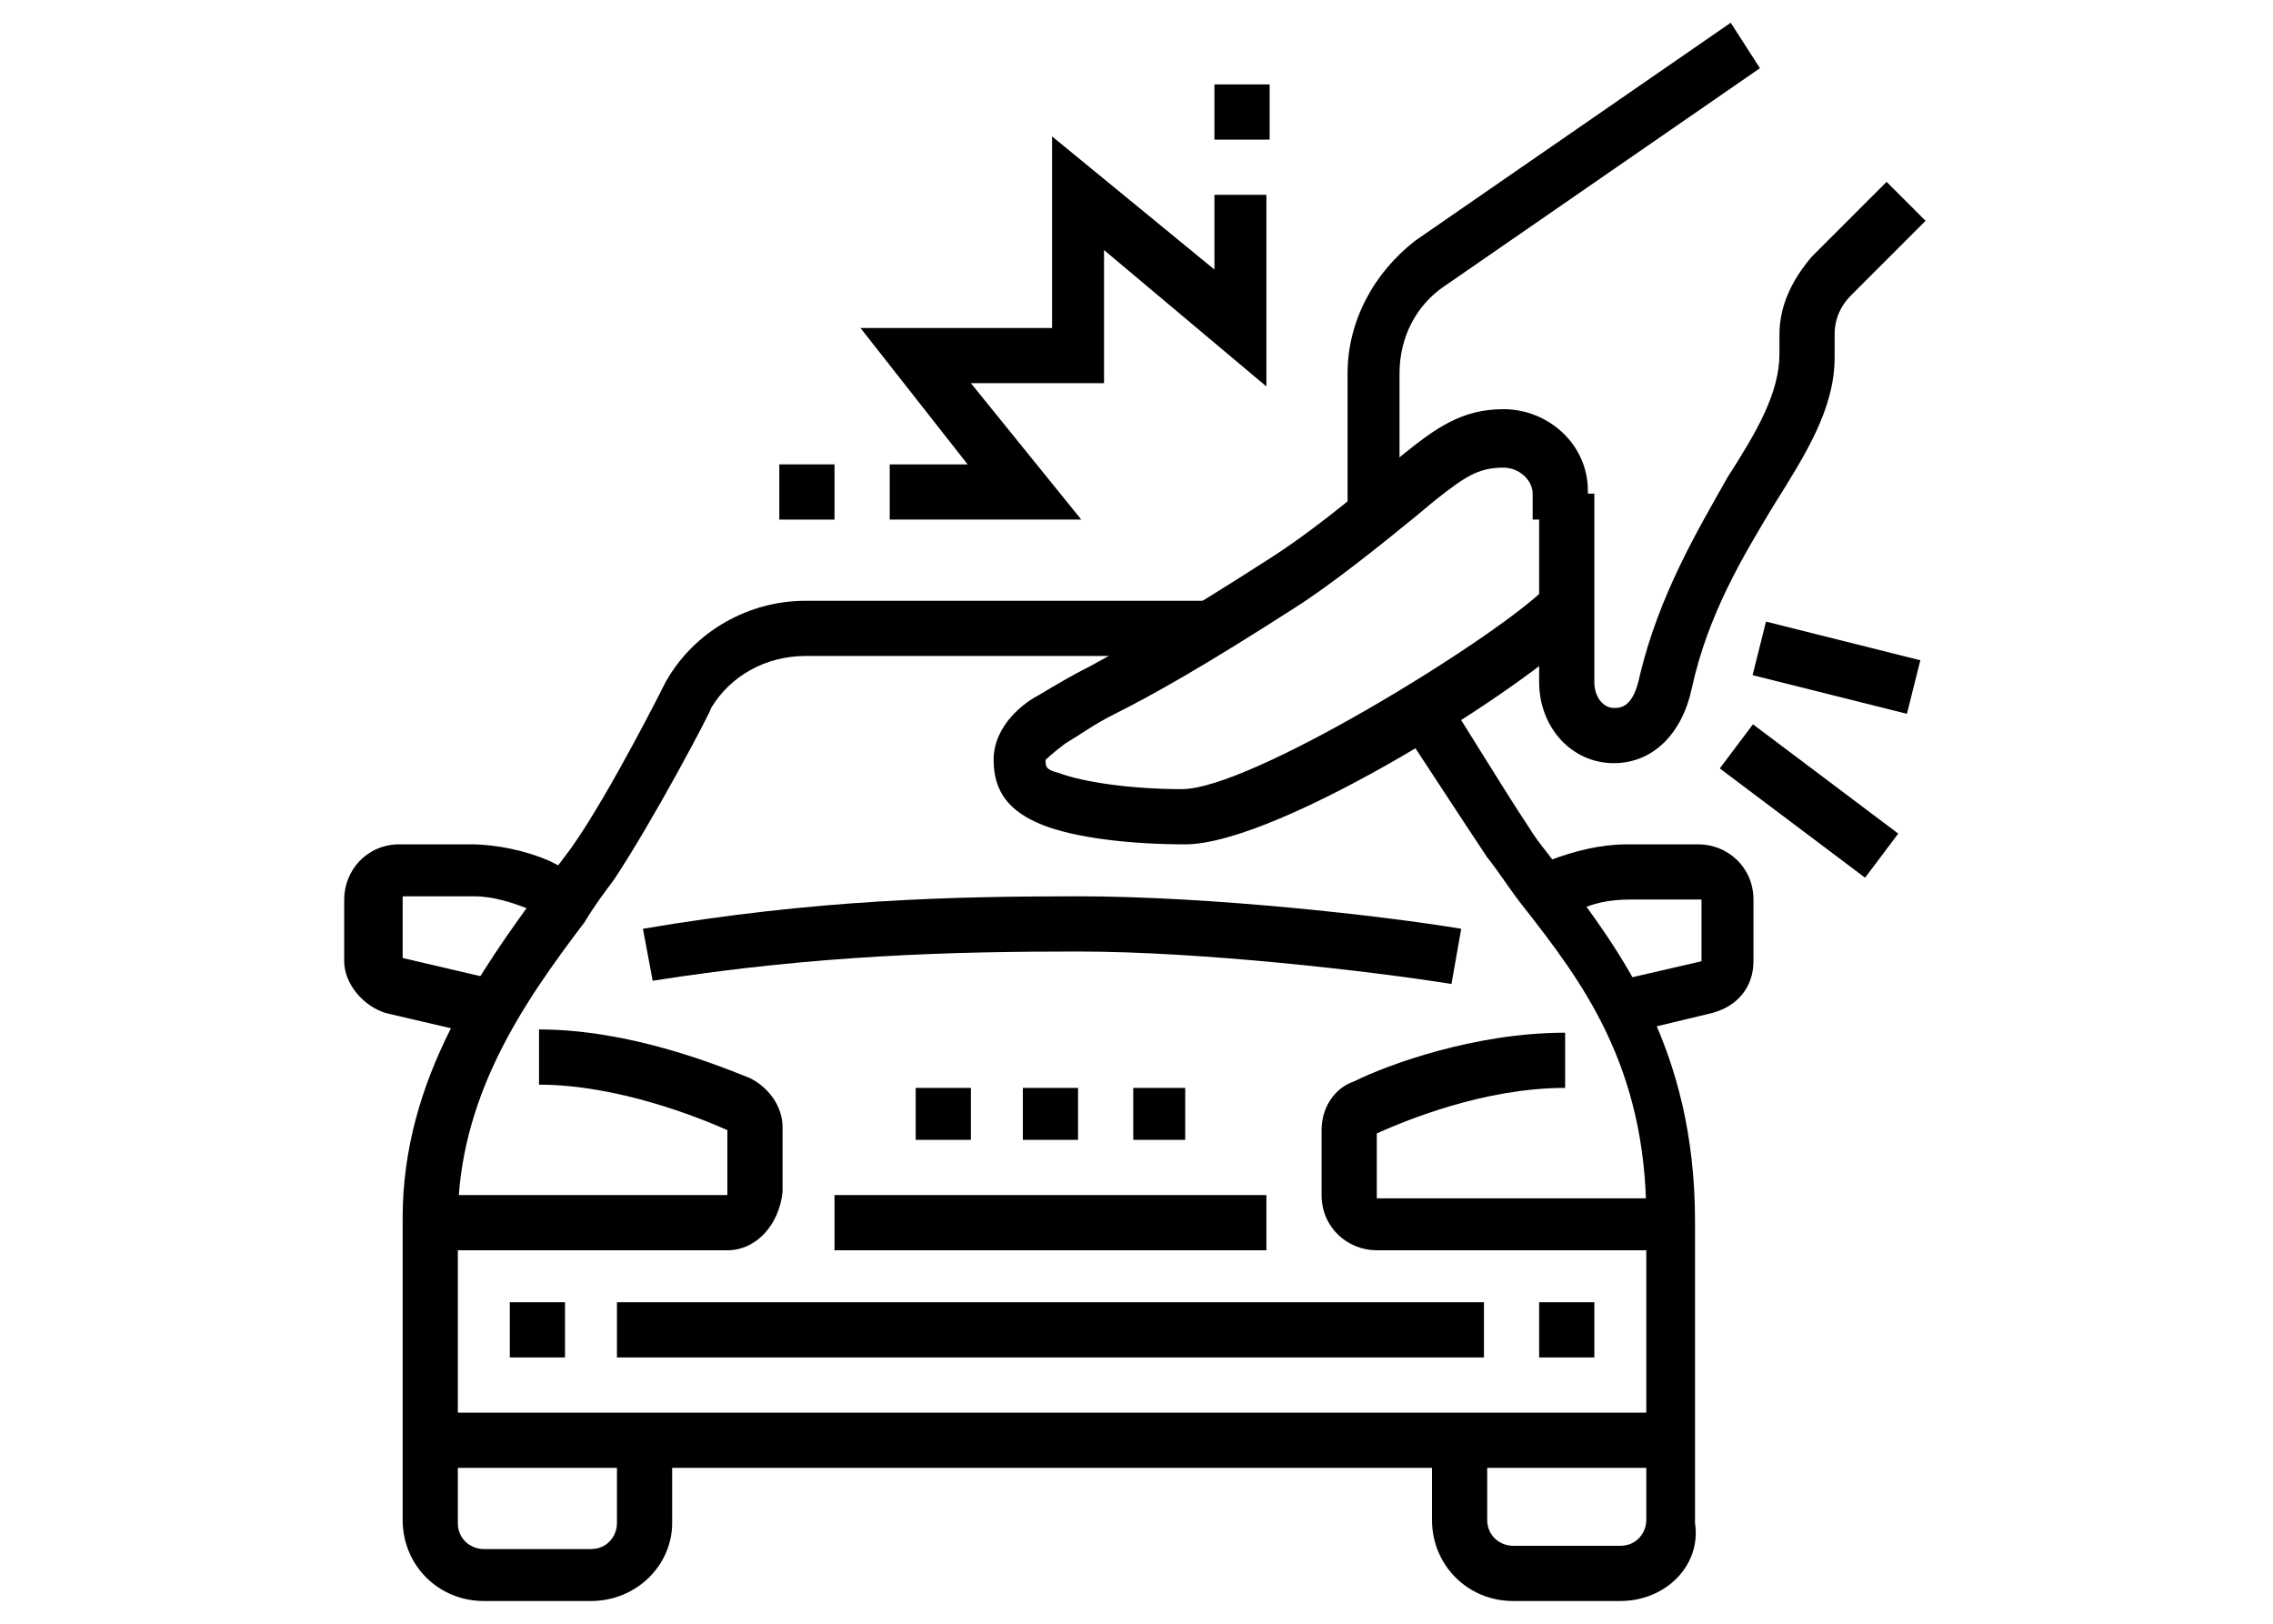 <?xml version="1.0" encoding="utf-8"?>
<!-- Generator: Adobe Illustrator 24.1.0, SVG Export Plug-In . SVG Version: 6.00 Build 0)  -->
<svg version="1.1" id="Layer_1" xmlns="http://www.w3.org/2000/svg" xmlns:xlink="http://www.w3.org/1999/xlink" x="0px" y="0px"
	 width="70px" height="50px" viewBox="0 0 70 50" style="enable-background:new 0 0 70 50;" xml:space="preserve">
<style type="text/css">
	.st0{display:none;}
	.st1{display:inline;}
</style>
<g class="st0">
	<rect x="28.1" y="19.1" transform="matrix(0.802 -0.598 0.598 0.802 -5.749 22.447)" class="st1" width="5.6" height="1.7"/>
	<rect x="25.6" y="15.7" transform="matrix(0.802 -0.598 0.598 0.802 -4.258 20.285)" class="st1" width="5.6" height="1.7"/>
	<path class="st1" d="M33.6,34l-1-1.4l21.8-15.4c0.5-0.3,0.7-0.8,0.7-1.4c0-0.3-0.1-0.7-0.3-1L46.1,2.7C45.8,2.2,45.3,2,44.8,2
		c-0.4,0-0.7,0.1-1,0.3L23.3,16.7c-0.4,0.3-0.7,0.8-0.7,1.4c0,0.3,0.1,0.7,0.3,1l6,8.5l-1.4,1l-6-8.5c-0.4-0.6-0.6-1.2-0.6-1.9
		c0-1.1,0.5-2.1,1.4-2.7L42.8,0.9c0.6-0.4,1.2-0.6,1.9-0.6c1.1,0,2.1,0.5,2.7,1.4l8.7,12.2c0.4,0.6,0.6,1.2,0.6,1.9
		c0,1.1-0.5,2.1-1.4,2.7L33.6,34z"/>
	
		<rect x="37.8" y="39.9" transform="matrix(0.786 -0.618 0.618 0.786 -15.353 37.126)" class="st1" width="16.3" height="1.7"/>
	<rect x="41.8" y="31.6" transform="matrix(0.818 -0.575 0.575 0.818 -9.969 33.284)" class="st1" width="11.7" height="1.7"/>
	<rect x="43.9" y="27" transform="matrix(0.832 -0.555 0.555 0.832 -7.427 31.092)" class="st1" width="7.4" height="1.7"/>
	<rect x="52.7" y="22.8" transform="matrix(0.808 -0.589 0.589 0.808 -3.674 36)" class="st1" width="1.5" height="1.7"/>
	<rect x="22.9" y="4.1" transform="matrix(0.814 -0.581 0.581 0.814 2.224 16.721)" class="st1" width="8.6" height="1.7"/>
	<rect x="16.2" y="12.4" transform="matrix(0.814 -0.581 0.581 0.814 -3.859 14.404)" class="st1" width="8.6" height="1.7"/>
	<rect x="13.5" y="17" transform="matrix(0.817 -0.577 0.577 0.817 -7.66 11.507)" class="st1" width="1.5" height="1.7"/>
	<path class="st1" d="M29.6,49.7l-1.4-1l1.7-2.4c0.2-0.2,0.3-0.5,0.3-0.7c0-0.3-0.2-0.6-0.4-0.8l-11-8.4c-0.5-0.4-1.4-0.3-1.8,0.2
		l-1.6,2.2l-1.4-1l1.6-2.3c0.6-0.7,1.4-1.2,2.3-1.2c0.6,0,1.3,0.2,1.8,0.6l11,8.4c0.7,0.5,1.1,1.3,1.1,2.2c0,0.6-0.2,1.2-0.6,1.7
		L29.6,49.7z"/>
	<polygon class="st1" points="27.6,45.3 25.9,45.3 25.9,47 27.6,47 27.6,45.3 	"/>
	<path class="st1" d="M29,39.7l-0.7-1.5c3-1.4,4.3-4.1,4.3-8.7v-0.3l3.7-3.7c0.3-0.3,0.4-0.7,0.4-1.1c0-0.8-0.7-1.5-1.5-1.5
		c-0.4,0-0.8,0.2-1.1,0.4l-7.3,7.3l-1.2-1.2l7.3-7.3c0.6-0.6,1.4-0.9,2.3-0.9c1.8,0,3.2,1.4,3.2,3.2c0,0.9-0.3,1.7-0.9,2.3l-3.2,3.2
		C34.2,35,32.5,38.1,29,39.7z"/>
	<path class="st1" d="M20.7,36.8l-1.3-1l0.7,0.5l-0.7-0.5c0,0,1.6-2.2,1.6-5.2v-2c0-2.5,0.8-5,2.2-7.3l1.4,0.9c-1.3,2-2,4.2-2,6.4v2
		C22.6,34.2,20.7,36.7,20.7,36.8z"/>
	<path class="st1" d="M29.7,44.3l-0.6-1.6c4.2-1.6,6.3-4.7,7.3-7c1.4-3.4,1.5-6.3,1.5-6.4l1.7,0c0,0.1-0.1,3.3-1.6,7
		C36.8,39,34.5,42.5,29.7,44.3z"/>
	<path class="st1" d="M39.7,20.3c-1.6,0-2.9-1.3-2.9-2.9c0-1,0.5-1.9,1.3-2.4l7.5-5c0.5-0.3,1-0.5,1.6-0.5c1.6,0,2.9,1.3,2.9,2.9
		c0,1-0.5,1.9-1.3,2.4l-7.5,5C40.9,20.1,40.3,20.3,39.7,20.3z M47.2,11.1c-0.3,0-0.5,0.1-0.7,0.2l-7.5,5c-0.3,0.2-0.5,0.6-0.5,1
		c0,0.7,0.6,1.3,1.3,1.3c0.3,0,0.5-0.1,0.7-0.2l7.5-5c0.3-0.2,0.5-0.6,0.5-1C48.5,11.7,47.9,11.1,47.2,11.1z"/>
	<path class="st1" d="M37.5,16.2l-1.4-3.6C36,12.3,36,12.2,36,12c0-0.6,0.3-1.1,0.7-1.4l5-3.3c0.5-0.4,1.3-0.4,1.8,0L47,9.8l-1,1.3
		l-3.4-2.5l-5,3.4l1.4,3.6L37.5,16.2z"/>
	<path class="st1" d="M49.3,18.6c-0.7,0-1.4-0.3-2-1l-1.5-1.8l1.3-1.1l1.5,1.8c0.6,0.7,1.5,0.3,1.5-0.5c0-0.1-0.1-0.4-0.3-0.6
		l-1.4-1.7l1.3-1.1l1.4,1.7c0.3,0.4,0.6,1.1,0.6,1.7C51.8,17.5,50.7,18.6,49.3,18.6z"/>
	<path class="st1" d="M43.5,22.8c-0.8,0-1.5-0.3-2-1l-1.7-2l1.3-1.1l1.7,2c0.6,0.7,1.5,0.3,1.5-0.5c0-0.2-0.1-0.4-0.2-0.5l-1.5-1.8
		l1.3-1.1l1.5,1.8c0.4,0.5,0.5,1,0.5,1.5C46,21.7,44.8,22.8,43.5,22.8z"/>
</g>
<g>
	<path d="M22.4,38.5h-9.2v-1.7h9.2v-2c-0.9-0.4-3.4-1.4-5.8-1.4v-1.7c2.8,0,5.5,1.1,6.5,1.5c0.6,0.3,1,0.9,1,1.5v2
		C24,37.7,23.3,38.5,22.4,38.5z"/>
	<rect x="15.7" y="40.1" width="1.7" height="1.7"/>
	<polygon points="33.2,33.5 31.5,33.5 31.5,35.1 33.2,35.1 33.2,33.5 	"/>
	<polygon points="29.9,33.5 28.2,33.5 28.2,35.1 29.9,35.1 29.9,33.5 	"/>
	<path d="M14.9,31.9l-3-0.7c-0.7-0.2-1.3-0.9-1.3-1.6v-1.9c0-0.9,0.7-1.7,1.7-1.7h2.2c0.8,0,1.7,0.2,2.4,0.5l0.8,0.4l-0.7,1.5
		L16.3,28c-0.5-0.2-1.1-0.4-1.7-0.4h-2.2v1.9l3,0.7L14.9,31.9z"/>
	<path d="M50.2,31.8l-0.4-1.6l2.6-0.6v-1.9h-2.2c-0.6,0-1.2,0.1-1.7,0.4L48,28.2l-0.7-1.5l0.4-0.2c0.8-0.3,1.6-0.5,2.4-0.5h2.2
		c0.9,0,1.7,0.7,1.7,1.7v1.9c0,0.8-0.5,1.4-1.3,1.6L50.2,31.8z"/>
	<path d="M18.2,49.3h-3.3c-1.4,0-2.5-1.1-2.5-2.5v-9.3c0-4.3,2.4-7.6,4.3-10.2c0.3-0.4,0.6-0.8,0.9-1.2c1.2-1.7,2.9-5.1,2.9-5.1
		c0.9-1.6,2.6-2.5,4.3-2.5h12.6v1.7H24.8c-1.2,0-2.3,0.6-2.9,1.6c0,0.1-1.8,3.5-3,5.3c-0.3,0.4-0.6,0.8-0.9,1.3
		c-1.9,2.5-3.9,5.4-3.9,9.2v9.3c0,0.5,0.4,0.8,0.8,0.8h3.3c0.5,0,0.8-0.4,0.8-0.8v-2.5h1.7v2.5C20.7,48.2,19.6,49.3,18.2,49.3z"/>
	<path d="M49.9,49.3h-3.3c-1.4,0-2.5-1.1-2.5-2.5v-2.5h1.7v2.5c0,0.5,0.4,0.8,0.8,0.8h3.3c0.5,0,0.8-0.4,0.8-0.8v-9.3
		c0-4.7-2-7.3-3.8-9.6c-0.4-0.5-0.7-1-1.1-1.5c-0.8-1.2-2.1-3.2-2.7-4.1l1.4-0.9c0.6,0.9,1.8,2.9,2.6,4.1c0.3,0.5,0.7,0.9,1,1.4
		c1.8,2.4,4.1,5.4,4.1,10.7v9.3C52.4,48.2,51.3,49.3,49.9,49.3z"/>
	<path d="M51.6,38.5h-9.2c-0.9,0-1.7-0.7-1.7-1.7v-2c0-0.7,0.4-1.3,1-1.5c1-0.5,3.7-1.5,6.5-1.5v1.7c-2.5,0-4.9,1-5.8,1.4l0,2h9.2
		V38.5z"/>
	<rect x="13.2" y="43.5" width="38.4" height="1.7"/>
	<rect x="47.4" y="40.1" width="1.7" height="1.7"/>
	<rect x="19" y="40.1" width="26.7" height="1.7"/>
	<rect x="25.7" y="36.8" width="13.3" height="1.7"/>
	<path d="M44.7,30.3c-2.5-0.4-7.7-1-11.5-1c-3.8,0-8,0.1-13.1,0.9l-0.3-1.6c5.3-0.9,9.5-1,13.4-1c4.1,0,9.4,0.6,11.8,1L44.7,30.3z"
		/>
	<path d="M43.2,15.9h-1.7v-4.4c0-1.6,0.8-3.1,2.1-4.1l9.7-6.7l0.9,1.4l-9.7,6.7c-0.9,0.6-1.4,1.6-1.4,2.7V15.9z"/>
	<polygon points="33.3,16 27.4,16 27.4,14.3 29.8,14.3 26.5,10.1 32.4,10.1 32.4,4.2 37.4,8.3 37.4,6 39,6 39,11.9 34,7.7 34,11.8 
		29.9,11.8 	"/>
	<rect x="37.4" y="2.6" width="1.7" height="1.7"/>
	<rect x="24" y="14.3" width="1.7" height="1.7"/>
	<rect x="54.9" y="21.9" transform="matrix(0.601 -0.799 0.799 0.601 2.47 54.365)" width="1.7" height="5.6"/>
	<rect x="55.7" y="18.1" transform="matrix(0.243 -0.97 0.97 0.243 22.881 70.421)" width="1.7" height="4.9"/>
	<path d="M49.7,23.5c-1.3,0-2.3-1.1-2.3-2.5v-5.8h1.7V21c0,0.5,0.3,0.8,0.6,0.8c0.2,0,0.6,0,0.8-1c0.6-2.5,1.8-4.5,2.7-6.1
		c0.9-1.4,1.6-2.6,1.6-3.8v-0.6c0-0.9,0.4-1.7,1-2.4l2.3-2.3l1.2,1.2l-2.3,2.3c-0.3,0.3-0.5,0.7-0.5,1.2V11c0,1.6-0.9,3-1.9,4.6
		c-0.9,1.5-2,3.3-2.5,5.6C51.8,22.6,50.9,23.5,49.7,23.5z"/>
	<path d="M36.5,26c-1.7,0-3.4-0.2-4.4-0.6c-1-0.4-1.5-1-1.5-2c0-1.1,1-1.8,1.4-2c0.5-0.3,1-0.6,1.6-0.9c1.1-0.6,2.7-1.5,5.5-3.3
		c1.1-0.7,2.5-1.8,3.5-2.7l0.6-0.5c1-0.8,1.8-1.4,3.1-1.4c1.4,0,2.6,1.1,2.6,2.5V16h-1.7v-0.8c0-0.4-0.4-0.8-0.9-0.8
		c-0.8,0-1.2,0.3-2.1,1l-0.6,0.5c-1.1,0.9-2.6,2.1-3.7,2.8c-2.8,1.8-4.4,2.7-5.6,3.3c-0.6,0.3-1,0.6-1.5,0.9
		c-0.4,0.3-0.6,0.5-0.6,0.5c0,0.2,0,0.3,0.4,0.4c0.8,0.3,2.3,0.5,3.8,0.5c2.1,0,9.4-4.5,11.1-6.1l1.2,1.2C47.1,21.1,39.4,26,36.5,26
		z"/>
	<polygon points="36.5,33.5 34.9,33.5 34.9,35.1 36.5,35.1 36.5,33.5 	"/>
</g>
<g class="st0">
	<path class="st1" d="M55,33.8h-1.3v-1.7H55c0.7,0,1.3-0.6,1.3-1.3v-9.6c0-2.3-1.9-4.2-4.2-4.2h-5.8c-2.2,0-3.5,0.9-4.7,3.4
		c-0.5,1-1.5,3.1-1.9,4.2c0,0.1-0.1,0.3-0.1,0.3c0,0.1,0,0.2,0.3,0.4c1.1,0.9,4.1,3.5,5.1,4c0.2,0.1,0.4,0.2,0.5,0.2
		c0.5,0,0.8-0.3,0.8-0.8c0-0.2,0-0.5-0.6-0.9c-0.8-0.7-3.2-2.6-3.2-2.6l-0.5-0.4l2-4.7l7.1,3l-1.3,3.2l-1.5-0.6l0.7-1.7l-4-1.7
		l-0.8,2c0.8,0.6,2.2,1.8,2.8,2.3c0.6,0.5,1.2,1.2,1.2,2.2c0,1.4-1.1,2.4-2.5,2.4c-0.4,0-0.9-0.1-1.3-0.4c-1.3-0.7-4.9-3.8-5.4-4.2
		c-0.6-0.5-0.8-1-0.8-1.7c0-0.3,0.1-0.7,0.2-0.9c0.4-1.2,1.4-3.3,2-4.4c1.1-2.2,2.7-4.4,6.2-4.4h5.8c3.2,0,5.8,2.6,5.8,5.8v9.6
		C57.9,32.4,56.6,33.8,55,33.8z"/>
	<path class="st1" d="M55.4,47.9H43.8c-0.9,0-1.7-0.7-1.7-1.7c0-1.3,0.8-2.5,2.1-3c0.1,0,0.3-0.1,0.4-0.1v-8.9l-5.2-2.6l1.6-3.9
		l1.5,0.6l-1,2.4l4.8,2.4v11.1l-0.6,0.2c0,0-0.5,0.2-0.9,0.3c-0.5,0.2-1,0.6-1,1.4h11.7c0-0.7-0.4-1.1-1.1-1.4
		c-0.2-0.1-0.9-0.3-0.9-0.3l-0.6-0.2l0-0.6V21.2h1.7v21.9c0.2,0.1,0.3,0.1,0.4,0.1c1.3,0.5,2.1,1.6,2.1,3
		C57.1,47.2,56.4,47.9,55.4,47.9z"/>
	<rect x="19" y="22.9" class="st1" width="20.2" height="1.7"/>
	<path class="st1" d="M37.9,34.6H27.1c-1.4,0-2.5-1.1-2.5-2.5s1.1-2.5,2.5-2.5h10.8v1.7H27.1c-0.5,0-0.8,0.4-0.8,0.8
		c0,0.5,0.4,0.8,0.8,0.8h10.8V34.6z"/>
	<rect x="31" y="19.1" transform="matrix(0.707 -0.707 0.707 0.707 -4.337 29.443)" class="st1" width="4.8" height="1.7"/>
	<rect x="25.8" y="18.7" transform="matrix(0.707 -0.707 0.707 0.707 -5.403 26.07)" class="st1" width="6" height="1.7"/>
	<path class="st1" d="M19.3,42.1h-2.8c-1.5,0-2.8-1.2-2.8-2.8v-2.2h1.7v2.2c0,0.6,0.5,1.1,1.1,1.1h2.8c0.6,0,1.1-0.5,1.1-1.1v-2.2
		h1.7v2.2C22.1,40.9,20.8,42.1,19.3,42.1z"/>
	<rect x="12.1" y="40.4" class="st1" width="18.3" height="1.7"/>
	<rect x="32.1" y="40.4" class="st1" width="1.7" height="1.7"/>
	<path class="st1" d="M21.2,32.9h-6.7v-1.7h6.7v-1.1c-1-0.4-3-1.3-6.6-1.4l0-1.7c3.9,0,6.2,1.1,7.2,1.5c0.6,0.3,1,0.9,1,1.5v1.1
		C22.9,32.2,22.2,32.9,21.2,32.9z"/>
	<path class="st1" d="M45.4,37.9H13.7v-9.2c0-1.2,0.5-2.3,1.5-3.1c0.4-0.4,1-0.8,1.5-1.1c0.6-0.4,1.2-0.9,1.6-1.2l3.2-6
		c0.9-1.5,2.1-1.9,3.1-2.1c1.6-0.3,4.8-0.6,7.5-0.6c3.9,0,7.4,0.8,8.4,1l-0.4,1.6c-0.9-0.2-4.3-1-8-1c-2.5,0-5.6,0.2-7.1,0.6
		c-1,0.2-1.5,0.6-2,1.3l-3.4,6.2c-0.5,0.5-1.2,1-1.9,1.5c-0.5,0.3-1,0.7-1.4,1c-0.6,0.5-0.9,1.2-0.9,1.9v7.5h30V37.9z"/>
	<path class="st1" d="M16.2,26.4L13,24.7c-0.6-0.3-0.9-0.9-0.9-1.5v-1.2c0-0.9,0.7-1.7,1.7-1.7h6.6v1.7h-6.6v1.2l3.2,1.7L16.2,26.4z
		"/>
	<path class="st1" d="M49.6,13.7c-2.8,0-5-2.2-5-5V7.1c0-2.8,2.2-5,5-5s5,2.2,5,5v1.7C54.6,11.5,52.4,13.7,49.6,13.7z M49.6,3.7
		c-1.8,0-3.3,1.5-3.3,3.3v1.7c0,1.8,1.5,3.3,3.3,3.3s3.3-1.5,3.3-3.3V7.1C52.9,5.2,51.4,3.7,49.6,3.7z"/>
	<rect x="35.4" y="40.4" class="st1" width="5.8" height="1.7"/>
	<rect x="48.8" y="30.4" class="st1" width="1.7" height="16.7"/>
</g>
<g class="st0">
	<rect x="45.7" y="8.4" transform="matrix(0.707 -0.707 0.707 0.707 7.725 37.163)" class="st1" width="6" height="1.7"/>
	<rect x="49.5" y="12.6" transform="matrix(0.929 -0.371 0.371 0.929 -1.223 20.433)" class="st1" width="5.9" height="1.7"/>
	<path class="st1" d="M52.6,47.6h-2.7c-1.5,0-2.8-1.3-2.8-2.8v-2.2h1.7v2.2c0,0.6,0.5,1.1,1.1,1.1h2.7c0.6,0,1.1-0.5,1.1-1.1v-2.2
		h1.7v2.2C55.4,46.3,54.2,47.6,52.6,47.6z"/>
	<path class="st1" d="M24.3,47.6h-2.7c-1.5,0-2.8-1.3-2.8-2.8v-2.2h1.7v2.2c0,0.6,0.5,1.1,1.1,1.1h2.7c0.6,0,1.1-0.5,1.1-1.1v-2.2
		h1.7v2.2C27.1,46.3,25.8,47.6,24.3,47.6z"/>
	<path class="st1" d="M11.4,24.4l-0.1-1.2c0-0.5-0.1-1-0.1-1.5c0-10.1,8.2-18.3,18.3-18.3c5.2,0,10.1,2.2,13.6,6l0.8,0.9L11.4,24.4z
		 M29.6,5c-9.2,0-16.7,7.5-16.7,16.7c0,0.1,0,0.1,0,0.2L41.1,9.7C38,6.7,33.9,5,29.6,5z"/>
	<path class="st1" d="M26.4,37.6h-6.8v-1.7h6.8c0.3,0,0.6-0.2,0.7-0.5c0,0,0-0.1,0-0.1c0-0.1,0-0.4-0.6-0.8
		c-1.4-0.8-3.7-1.2-6.8-1.2l0-1.7c5.1,0,7,1,7.6,1.4c1,0.5,1.5,1.3,1.5,2.2c0,0.1,0,0.2,0,0.4C28.5,36.8,27.5,37.6,26.4,37.6z"/>
	<path class="st1" d="M54.6,37.6h-6.8c-1.1,0-2.1-0.8-2.3-1.9c0-0.1,0-0.2,0-0.4c0-0.9,0.5-1.7,1.5-2.2c0.6-0.3,2.5-1.4,7.6-1.4
		l0,1.7c-3.1,0-5.4,0.4-6.8,1.2c-0.6,0.3-0.6,0.6-0.6,0.8c0,0,0,0.1,0,0.1c0,0.3,0.3,0.5,0.7,0.5h6.8V37.6z"/>
	<rect x="30.4" y="35.1" class="st1" width="13.3" height="1.7"/>
	<rect x="30.4" y="38.4" class="st1" width="3.3" height="1.7"/>
	<rect x="35.4" y="38.4" class="st1" width="3.3" height="1.7"/>
	<rect x="40.4" y="38.4" class="st1" width="3.3" height="1.7"/>
	<path class="st1" d="M22.7,29.2h-5.5c-1,0-1.8-0.8-1.8-1.8V26c0-1,0.8-1.8,1.8-1.8h3.1c0.8,0,1.6,0.5,2.1,1.2
		c0.3,0.5,1.1,2.2,1.2,2.4l-0.9,0.4V29.2z M17.2,25.9c-0.1,0-0.1,0-0.1,0.1v1.5c0,0.1,0,0.1,0.1,0.1h4.4c-0.3-0.5-0.5-1-0.7-1.2
		c-0.1-0.1-0.3-0.4-0.7-0.4H17.2z"/>
	<path class="st1" d="M57,29.2h-5.5v-1l-0.9-0.5c0.1-0.2,1-1.8,1.3-2.3c0.7-1,1.5-1.2,2.1-1.2H57c1,0,1.8,0.8,1.8,1.8v1.5
		C58.8,28.4,58,29.2,57,29.2z M52.5,27.6H57c0.1,0,0.1,0,0.1-0.1V26c0-0.1,0-0.1-0.1-0.1h-3.1c-0.2,0-0.4,0.1-0.7,0.5
		C53.1,26.6,52.8,27.1,52.5,27.6z"/>
	<path class="st1" d="M27.4,31L27,29.4c1.9-0.5,6-1,10.1-1c4.1,0,8.2,0.5,10.1,1L46.8,31c-1.8-0.5-5.8-1-9.7-1
		C33.2,30.1,29.2,30.6,27.4,31z"/>
	<rect x="38.6" y="24.2" transform="matrix(0.707 -0.707 0.707 0.707 -5.865 35.931)" class="st1" width="3.6" height="1.7"/>
	<rect x="33.5" y="23.8" transform="matrix(0.707 -0.707 0.707 0.707 -6.901 32.57)" class="st1" width="4.8" height="1.7"/>
	<rect x="24.3" y="1.8" transform="matrix(0.905 -0.425 0.425 0.905 -2.648 11.788)" class="st1" width="1.7" height="20"/>
	<path class="st1" d="M33.9,13.8c-2.3-4.4-6.8-7.2-11.6-7.2V5c5.4,0,10.4,3.1,13,8.1L33.9,13.8z"/>
	<path class="st1" d="M18.2,20.3c-0.2-1.2-0.3-2.4-0.3-3.6c0-4.7,1.5-9.1,3.8-11.5l1.2,1.2c-2,2.1-3.3,6.1-3.3,10.3
		c0,1.1,0.1,2.2,0.2,3.3L18.2,20.3z"/>
	<rect x="50.4" y="18.4" class="st1" width="5.8" height="1.7"/>
	<path class="st1" d="M55.4,43.4H18.7v-10c0-1.8,1-2.9,2.2-4.2c0.8-0.9,1.7-1.9,2.5-3.3c0.3-0.6,0.6-1.2,0.8-1.8
		c0.8-1.9,1.7-4.1,4.2-4.1h17.4c2.5,0,3.4,2.2,4.2,4.1c0.3,0.6,0.5,1.2,0.8,1.8c0.8,1.4,1.7,2.4,2.5,3.3c1.2,1.3,2.2,2.4,2.2,4.2
		L55.4,43.4z M20.4,41.7h33.4l0-8.3c0-1.1-0.7-1.9-1.7-3.1c-0.8-0.9-1.8-2-2.7-3.6c-0.3-0.6-0.6-1.3-0.9-1.9c-0.8-1.9-1.4-3-2.7-3
		H28.4c-1.3,0-1.8,1.1-2.7,3c-0.3,0.6-0.5,1.3-0.9,1.9c-0.9,1.6-1.9,2.7-2.7,3.6c-1.1,1.2-1.7,2-1.7,3.1V41.7z"/>
	<rect x="12.9" y="45.9" class="st1" width="1.7" height="1.7"/>
	<rect x="16.2" y="45.9" class="st1" width="42.5" height="1.7"/>
</g>
</svg>
